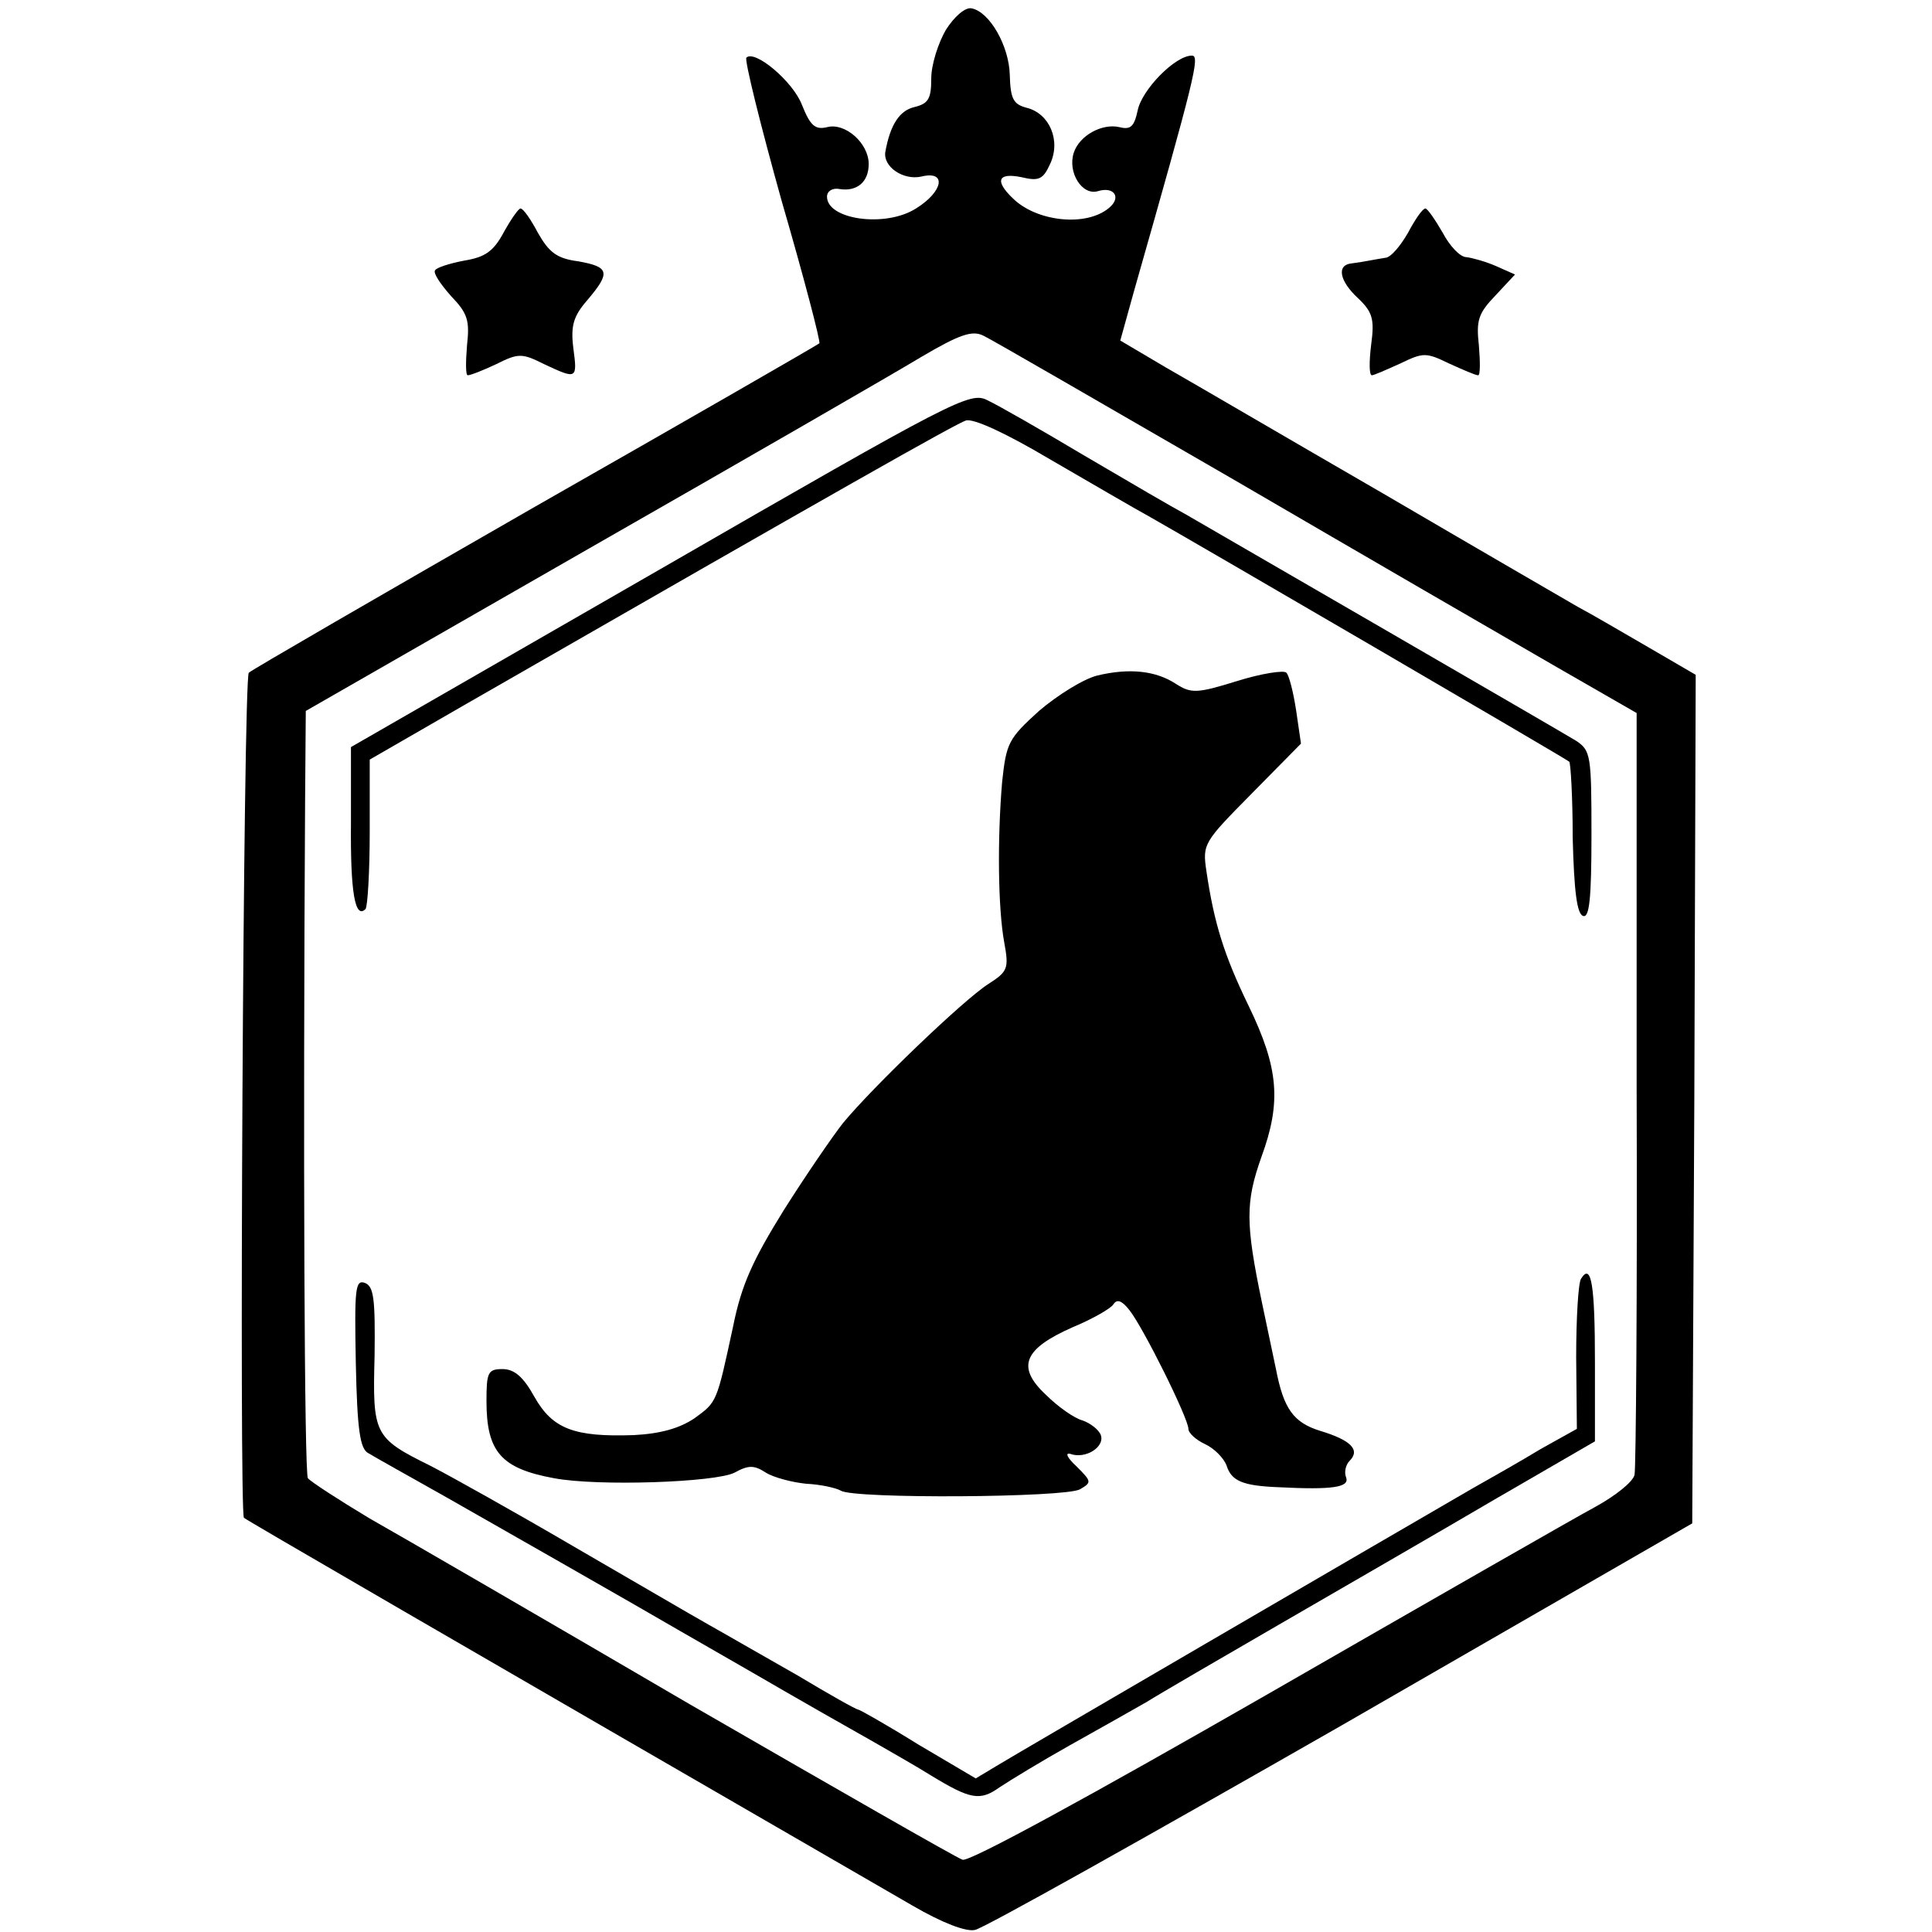 <?xml version="1.0" standalone="no"?>
<!DOCTYPE svg PUBLIC "-//W3C//DTD SVG 20010904//EN"
 "http://www.w3.org/TR/2001/REC-SVG-20010904/DTD/svg10.dtd">
<svg version="1.0" xmlns="http://www.w3.org/2000/svg"
 width="278pt" height="278pt" viewBox="0 0 278 278"
 preserveAspectRatio="xMidYMid meet">
<g transform="translate(0,278) scale(0.1,-0.1)"
fill="#000000" stroke="none">
<path d="M1361 2737 c-11 -19 -21 -50 -21 -70 0 -29 -4 -36 -24 -41 -22 -5
-35 -26 -42 -64 -4 -22 26 -42 52 -36 37 9 31 -22 -8 -46 -44 -28 -128 -16
-128 17 0 8 8 13 18 11 25 -4 42 10 42 36 0 30 -34 60 -60 53 -17 -4 -24 2
-36 32 -13 34 -68 80 -80 68 -3 -3 20 -96 51 -207 32 -110 56 -202 54 -204 -2
-2 -186 -108 -409 -235 -223 -128 -408 -235 -412 -239 -8 -8 -14 -1210 -7
-1216 3 -3 284 -166 962 -558 43 -25 77 -38 90 -35 12 2 249 135 527 294 l505
291 3 610 2 611 -67 39 c-38 22 -84 49 -103 59 -19 11 -145 84 -280 163 -135
78 -275 160 -312 181 l-66 39 20 72 c88 309 95 338 83 338 -24 0 -72 -49 -78
-79 -5 -23 -10 -28 -26 -24 -25 6 -58 -12 -66 -37 -9 -28 12 -62 35 -55 23 7
34 -9 16 -24 -33 -28 -105 -20 -139 14 -26 25 -21 37 13 30 25 -6 31 -3 41 19
16 34 -1 73 -34 81 -19 5 -23 13 -24 47 -1 42 -29 91 -55 96 -9 2 -25 -12 -37
-31z m414 -647 c187 -109 394 -229 460 -267 l120 -69 0 -540 c1 -296 -1 -547
-3 -556 -2 -10 -27 -30 -56 -46 -28 -15 -241 -137 -474 -271 -251 -144 -428
-241 -437 -237 -9 3 -185 104 -393 224 -207 121 -414 241 -460 267 -45 27 -85
53 -89 58 -5 8 -7 468 -4 973 l1 131 408 234 c224 128 439 252 477 275 56 33
74 39 90 31 11 -5 173 -99 360 -207z"/>
<path d="M950 1961 l-445 -256 0 -108 c-1 -102 6 -140 21 -125 3 4 6 54 6 111
l0 104 137 79 c545 313 706 404 721 409 11 3 57 -18 121 -56 57 -33 122 -71
144 -83 55 -31 599 -348 603 -352 2 -1 5 -51 5 -110 2 -76 6 -109 15 -112 9
-3 12 25 12 117 0 114 -1 121 -22 135 -21 13 -493 286 -562 326 -17 9 -82 47
-145 84 -62 37 -125 73 -140 80 -25 13 -46 2 -471 -243z"/>
<path d="M1579 1808 c-20 -5 -57 -28 -84 -51 -44 -40 -47 -46 -53 -102 -7 -82
-6 -182 3 -231 7 -38 5 -42 -23 -60 -36 -23 -167 -149 -209 -200 -15 -19 -54
-76 -85 -125 -44 -71 -61 -107 -73 -167 -24 -111 -23 -109 -56 -133 -21 -14
-48 -22 -87 -24 -86 -3 -117 9 -143 55 -16 29 -29 40 -46 40 -21 0 -23 -5 -23
-46 0 -73 21 -97 97 -111 63 -12 233 -6 260 8 20 11 28 11 45 0 11 -7 38 -14
58 -16 21 -1 43 -6 50 -10 19 -12 323 -10 344 2 17 10 17 11 -5 33 -13 12 -17
20 -9 18 22 -8 50 10 44 27 -3 8 -15 17 -26 21 -12 3 -36 20 -53 37 -43 40
-32 66 38 97 29 12 55 27 59 33 5 8 12 6 23 -8 20 -25 85 -156 85 -171 0 -6
11 -16 24 -22 13 -6 27 -20 31 -31 7 -22 23 -29 75 -31 78 -4 102 0 97 14 -3
7 -1 18 5 24 16 16 1 30 -42 43 -39 12 -53 32 -64 89 -3 14 -12 57 -20 95 -24
115 -24 145 -1 210 29 79 25 128 -18 217 -36 74 -50 120 -61 194 -6 40 -4 42
65 112 l71 72 -7 48 c-4 26 -10 50 -14 54 -3 4 -36 -1 -71 -12 -58 -18 -66
-18 -88 -4 -29 19 -67 23 -113 12z"/>
<path d="M2275 940 c-4 -6 -7 -57 -7 -113 l1 -103 -52 -29 c-28 -17 -72 -42
-97 -56 -138 -80 -660 -384 -686 -400 l-30 -18 -83 49 c-45 28 -84 50 -86 50
-3 0 -42 22 -87 49 -46 26 -103 59 -128 73 -25 14 -112 65 -195 113 -82 48
-175 100 -206 116 -81 40 -83 45 -80 158 1 82 -1 100 -14 105 -14 5 -15 -9
-13 -116 2 -95 6 -123 18 -129 8 -5 60 -34 115 -65 160 -91 163 -93 268 -153
17 -10 92 -53 165 -95 74 -43 155 -89 180 -103 26 -15 63 -36 82 -48 56 -34
70 -37 98 -17 15 10 61 38 102 61 41 23 91 51 110 62 19 12 107 63 195 114 88
51 225 130 305 177 l145 84 0 113 c0 111 -5 145 -20 121z"/>
<path d="M725 2446 c-15 -28 -27 -36 -57 -41 -21 -4 -40 -10 -42 -14 -3 -4 8
-20 23 -37 24 -25 27 -35 23 -71 -2 -24 -2 -43 1 -43 4 0 22 7 41 16 32 16 37
16 69 0 47 -22 48 -22 42 23 -4 32 0 46 20 69 34 40 32 48 -13 56 -31 4 -42
13 -58 41 -10 19 -21 35 -25 35 -3 0 -14 -16 -24 -34z"/>
<path d="M2026 2445 c-11 -19 -25 -36 -33 -36 -7 -1 -17 -3 -23 -4 -5 -1 -17
-3 -25 -4 -22 -2 -18 -25 9 -50 21 -20 24 -30 19 -67 -3 -24 -3 -44 1 -44 3 0
21 8 41 17 33 16 37 16 70 0 20 -9 38 -17 42 -17 3 0 3 19 1 43 -4 36 -1 46
24 72 l28 30 -27 12 c-16 7 -35 12 -43 13 -9 0 -24 16 -34 35 -11 19 -22 35
-25 35 -4 0 -15 -16 -25 -35z"/>
</g>
</svg>

